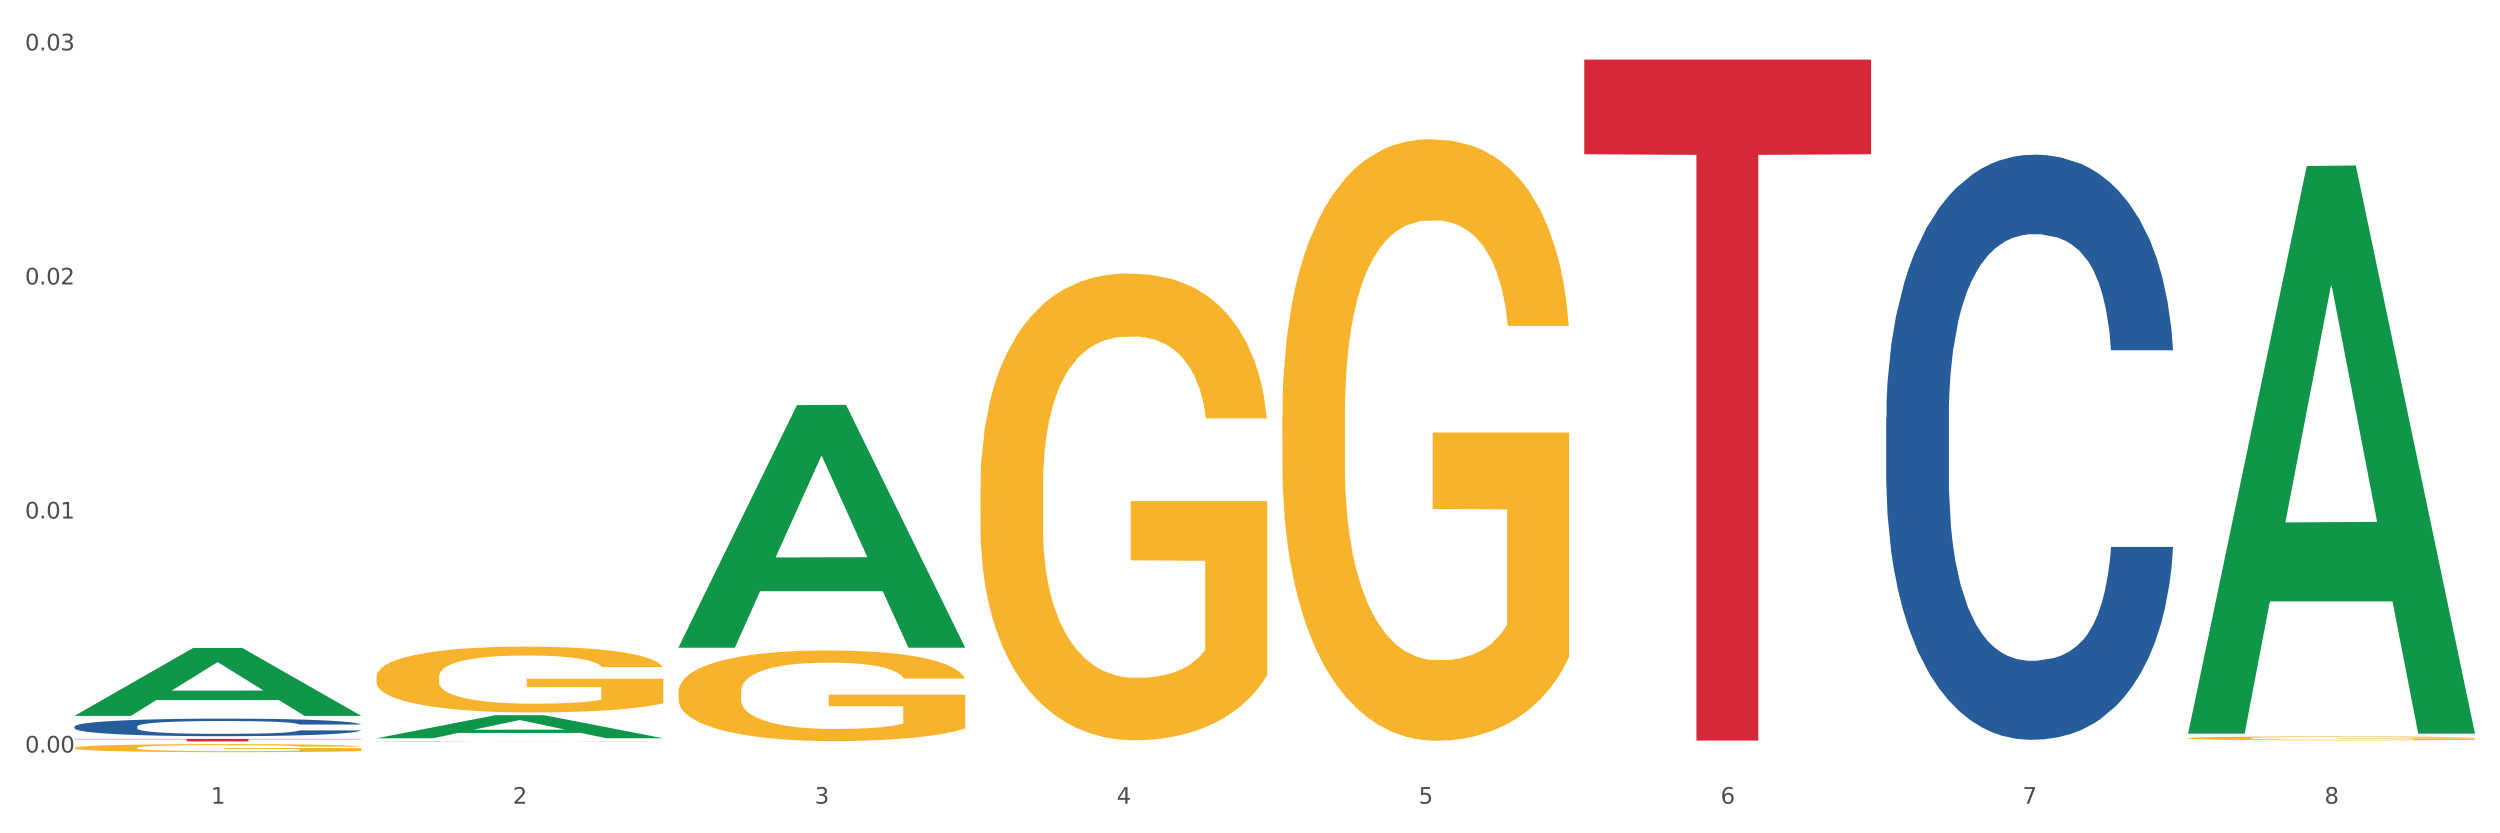 <?xml version="1.0" encoding="utf-8" standalone="no"?>
<!DOCTYPE svg PUBLIC "-//W3C//DTD SVG 1.1//EN"
  "http://www.w3.org/Graphics/SVG/1.1/DTD/svg11.dtd">
<svg xmlns:xlink="http://www.w3.org/1999/xlink" width="1080pt" height="360pt" viewBox="0 0 1080 360" xmlns="http://www.w3.org/2000/svg" version="1.1">
 <rect x="0" y="0" width="1080" height="360" fill="#333333" stroke="none"/>
 <defs>
  <style type="text/css">*{stroke-linejoin: round; stroke-linecap: butt}</style>
 </defs>
 <g id="figure_1">
  <g id="patch_1">
   <path d="M 0 360 
L 1080 360 
L 1080 0 
L 0 0 
z
" style="fill: #ffffff; stroke: #ffffff; stroke-linejoin: miter"/>
  </g>
  <g id="axes_1">
   <g id="matplotlib.axis_1">
    <g id="xtick_1">
     <g id="text_1">
      <!-- 1 -->
      <g style="fill: #4d4d4d" transform="translate(91.082 347.204) scale(0.096 -0.096)">
       <defs>
        <path id="DejaVuSans-31" d="M 794 531 
L 1825 531 
L 1825 4091 
L 703 3866 
L 703 4441 
L 1819 4666 
L 2450 4666 
L 2450 531 
L 3481 531 
L 3481 0 
L 794 0 
L 794 531 
z
" transform="scale(0.016)"/>
       </defs>
       <use xlink:href="#DejaVuSans-31"/>
      </g>
     </g>
    </g>
    <g id="xtick_2">
     <g id="text_2">
      <!-- 2 -->
      <g style="fill: #4d4d4d" transform="translate(221.525 347.204) scale(0.096 -0.096)">
       <defs>
        <path id="DejaVuSans-32" d="M 1228 531 
L 3431 531 
L 3431 0 
L 469 0 
L 469 531 
Q 828 903 1448 1529 
Q 2069 2156 2228 2338 
Q 2531 2678 2651 2914 
Q 2772 3150 2772 3378 
Q 2772 3750 2511 3984 
Q 2250 4219 1831 4219 
Q 1534 4219 1204 4116 
Q 875 4013 500 3803 
L 500 4441 
Q 881 4594 1212 4672 
Q 1544 4750 1819 4750 
Q 2544 4750 2975 4387 
Q 3406 4025 3406 3419 
Q 3406 3131 3298 2873 
Q 3191 2616 2906 2266 
Q 2828 2175 2409 1742 
Q 1991 1309 1228 531 
z
" transform="scale(0.016)"/>
       </defs>
       <use xlink:href="#DejaVuSans-32"/>
      </g>
     </g>
    </g>
    <g id="xtick_3">
     <g id="text_3">
      <!-- 3 -->
      <g style="fill: #4d4d4d" transform="translate(351.968 347.204) scale(0.096 -0.096)">
       <defs>
        <path id="DejaVuSans-33" d="M 2597 2516 
Q 3050 2419 3304 2112 
Q 3559 1806 3559 1356 
Q 3559 666 3084 287 
Q 2609 -91 1734 -91 
Q 1441 -91 1130 -33 
Q 819 25 488 141 
L 488 750 
Q 750 597 1062 519 
Q 1375 441 1716 441 
Q 2309 441 2620 675 
Q 2931 909 2931 1356 
Q 2931 1769 2642 2001 
Q 2353 2234 1838 2234 
L 1294 2234 
L 1294 2753 
L 1863 2753 
Q 2328 2753 2575 2939 
Q 2822 3125 2822 3475 
Q 2822 3834 2567 4026 
Q 2313 4219 1838 4219 
Q 1578 4219 1281 4162 
Q 984 4106 628 3988 
L 628 4550 
Q 988 4650 1302 4700 
Q 1616 4750 1894 4750 
Q 2613 4750 3031 4423 
Q 3450 4097 3450 3541 
Q 3450 3153 3228 2886 
Q 3006 2619 2597 2516 
z
" transform="scale(0.016)"/>
       </defs>
       <use xlink:href="#DejaVuSans-33"/>
      </g>
     </g>
    </g>
    <g id="xtick_4">
     <g id="text_4">
      <!-- 4 -->
      <g style="fill: #4d4d4d" transform="translate(482.412 347.204) scale(0.096 -0.096)">
       <defs>
        <path id="DejaVuSans-34" d="M 2419 4116 
L 825 1625 
L 2419 1625 
L 2419 4116 
z
M 2253 4666 
L 3047 4666 
L 3047 1625 
L 3713 1625 
L 3713 1100 
L 3047 1100 
L 3047 0 
L 2419 0 
L 2419 1100 
L 313 1100 
L 313 1709 
L 2253 4666 
z
" transform="scale(0.016)"/>
       </defs>
       <use xlink:href="#DejaVuSans-34"/>
      </g>
     </g>
    </g>
    <g id="xtick_5">
     <g id="text_5">
      <!-- 5 -->
      <g style="fill: #4d4d4d" transform="translate(612.855 347.204) scale(0.096 -0.096)">
       <defs>
        <path id="DejaVuSans-35" d="M 691 4666 
L 3169 4666 
L 3169 4134 
L 1269 4134 
L 1269 2991 
Q 1406 3038 1543 3061 
Q 1681 3084 1819 3084 
Q 2600 3084 3056 2656 
Q 3513 2228 3513 1497 
Q 3513 744 3044 326 
Q 2575 -91 1722 -91 
Q 1428 -91 1123 -41 
Q 819 9 494 109 
L 494 744 
Q 775 591 1075 516 
Q 1375 441 1709 441 
Q 2250 441 2565 725 
Q 2881 1009 2881 1497 
Q 2881 1984 2565 2268 
Q 2250 2553 1709 2553 
Q 1456 2553 1204 2497 
Q 953 2441 691 2322 
L 691 4666 
z
" transform="scale(0.016)"/>
       </defs>
       <use xlink:href="#DejaVuSans-35"/>
      </g>
     </g>
    </g>
    <g id="xtick_6">
     <g id="text_6">
      <!-- 6 -->
      <g style="fill: #4d4d4d" transform="translate(743.299 347.204) scale(0.096 -0.096)">
       <defs>
        <path id="DejaVuSans-36" d="M 2113 2584 
Q 1688 2584 1439 2293 
Q 1191 2003 1191 1497 
Q 1191 994 1439 701 
Q 1688 409 2113 409 
Q 2538 409 2786 701 
Q 3034 994 3034 1497 
Q 3034 2003 2786 2293 
Q 2538 2584 2113 2584 
z
M 3366 4563 
L 3366 3988 
Q 3128 4100 2886 4159 
Q 2644 4219 2406 4219 
Q 1781 4219 1451 3797 
Q 1122 3375 1075 2522 
Q 1259 2794 1537 2939 
Q 1816 3084 2150 3084 
Q 2853 3084 3261 2657 
Q 3669 2231 3669 1497 
Q 3669 778 3244 343 
Q 2819 -91 2113 -91 
Q 1303 -91 875 529 
Q 447 1150 447 2328 
Q 447 3434 972 4092 
Q 1497 4750 2381 4750 
Q 2619 4750 2861 4703 
Q 3103 4656 3366 4563 
z
" transform="scale(0.016)"/>
       </defs>
       <use xlink:href="#DejaVuSans-36"/>
      </g>
     </g>
    </g>
    <g id="xtick_7">
     <g id="text_7">
      <!-- 7 -->
      <g style="fill: #4d4d4d" transform="translate(873.742 347.204) scale(0.096 -0.096)">
       <defs>
        <path id="DejaVuSans-37" d="M 525 4666 
L 3525 4666 
L 3525 4397 
L 1831 0 
L 1172 0 
L 2766 4134 
L 525 4134 
L 525 4666 
z
" transform="scale(0.016)"/>
       </defs>
       <use xlink:href="#DejaVuSans-37"/>
      </g>
     </g>
    </g>
    <g id="xtick_8">
     <g id="text_8">
      <!-- 8 -->
      <g style="fill: #4d4d4d" transform="translate(1004.185 347.204) scale(0.096 -0.096)">
       <defs>
        <path id="DejaVuSans-38" d="M 2034 2216 
Q 1584 2216 1326 1975 
Q 1069 1734 1069 1313 
Q 1069 891 1326 650 
Q 1584 409 2034 409 
Q 2484 409 2743 651 
Q 3003 894 3003 1313 
Q 3003 1734 2745 1975 
Q 2488 2216 2034 2216 
z
M 1403 2484 
Q 997 2584 770 2862 
Q 544 3141 544 3541 
Q 544 4100 942 4425 
Q 1341 4750 2034 4750 
Q 2731 4750 3128 4425 
Q 3525 4100 3525 3541 
Q 3525 3141 3298 2862 
Q 3072 2584 2669 2484 
Q 3125 2378 3379 2068 
Q 3634 1759 3634 1313 
Q 3634 634 3220 271 
Q 2806 -91 2034 -91 
Q 1263 -91 848 271 
Q 434 634 434 1313 
Q 434 1759 690 2068 
Q 947 2378 1403 2484 
z
M 1172 3481 
Q 1172 3119 1398 2916 
Q 1625 2713 2034 2713 
Q 2441 2713 2670 2916 
Q 2900 3119 2900 3481 
Q 2900 3844 2670 4047 
Q 2441 4250 2034 4250 
Q 1625 4250 1398 4047 
Q 1172 3844 1172 3481 
z
" transform="scale(0.016)"/>
       </defs>
       <use xlink:href="#DejaVuSans-38"/>
      </g>
     </g>
    </g>
    <g id="xtick_9"/>
    <g id="xtick_10"/>
    <g id="xtick_11"/>
    <g id="xtick_12"/>
    <g id="xtick_13"/>
    <g id="xtick_14"/>
    <g id="xtick_15"/>
   </g>
   <g id="matplotlib.axis_2">
    <g id="ytick_1">
     <g id="text_9">
      <!-- 0.00 -->
      <g style="fill: #4d4d4d" transform="translate(10.8 325.104) scale(0.096 -0.096)">
       <defs>
        <path id="DejaVuSans-30" d="M 2034 4250 
Q 1547 4250 1301 3770 
Q 1056 3291 1056 2328 
Q 1056 1369 1301 889 
Q 1547 409 2034 409 
Q 2525 409 2770 889 
Q 3016 1369 3016 2328 
Q 3016 3291 2770 3770 
Q 2525 4250 2034 4250 
z
M 2034 4750 
Q 2819 4750 3233 4129 
Q 3647 3509 3647 2328 
Q 3647 1150 3233 529 
Q 2819 -91 2034 -91 
Q 1250 -91 836 529 
Q 422 1150 422 2328 
Q 422 3509 836 4129 
Q 1250 4750 2034 4750 
z
" transform="scale(0.016)"/>
        <path id="DejaVuSans-2e" d="M 684 794 
L 1344 794 
L 1344 0 
L 684 0 
L 684 794 
z
" transform="scale(0.016)"/>
       </defs>
       <use xlink:href="#DejaVuSans-30"/>
       <use xlink:href="#DejaVuSans-2e" transform="translate(63.623 0)"/>
       <use xlink:href="#DejaVuSans-30" transform="translate(95.41 0)"/>
       <use xlink:href="#DejaVuSans-30" transform="translate(159.033 0)"/>
      </g>
     </g>
    </g>
    <g id="ytick_2">
     <g id="text_10">
      <!-- 0.01 -->
      <g style="fill: #4d4d4d" transform="translate(10.8 223.993) scale(0.096 -0.096)">
       <use xlink:href="#DejaVuSans-30"/>
       <use xlink:href="#DejaVuSans-2e" transform="translate(63.623 0)"/>
       <use xlink:href="#DejaVuSans-30" transform="translate(95.41 0)"/>
       <use xlink:href="#DejaVuSans-31" transform="translate(159.033 0)"/>
      </g>
     </g>
    </g>
    <g id="ytick_3">
     <g id="text_11">
      <!-- 0.02 -->
      <g style="fill: #4d4d4d" transform="translate(10.8 122.883) scale(0.096 -0.096)">
       <use xlink:href="#DejaVuSans-30"/>
       <use xlink:href="#DejaVuSans-2e" transform="translate(63.623 0)"/>
       <use xlink:href="#DejaVuSans-30" transform="translate(95.41 0)"/>
       <use xlink:href="#DejaVuSans-32" transform="translate(159.033 0)"/>
      </g>
     </g>
    </g>
    <g id="ytick_4">
     <g id="text_12">
      <!-- 0.03 -->
      <g style="fill: #4d4d4d" transform="translate(10.8 21.773) scale(0.096 -0.096)">
       <use xlink:href="#DejaVuSans-30"/>
       <use xlink:href="#DejaVuSans-2e" transform="translate(63.623 0)"/>
       <use xlink:href="#DejaVuSans-30" transform="translate(95.41 0)"/>
       <use xlink:href="#DejaVuSans-33" transform="translate(159.033 0)"/>
      </g>
     </g>
    </g>
    <g id="ytick_5"/>
    <g id="ytick_6"/>
    <g id="ytick_7"/>
   </g>
   <g id="PolyCollection_1">
    <path d="M 32.175 309.214 
L 32.303 309.186 
L 83.404 279.921 
L 104.611 279.894 
L 156.096 309.269 
L 131.567 309.269 
L 120.453 302.429 
L 67.691 302.429 
L 67.307 302.539 
L 56.576 309.269 
L 32.175 309.269 
L 32.175 309.214 
L 74.334 298.346 
L 113.81 298.319 
L 94.263 286.155 
L 94.008 286.1 
L 93.752 286.183 
L 74.206 298.319 
L 74.334 298.346 
L 32.175 309.214 
z
" clip-path="url(#p9086dd6071)" style="fill: #109648"/>
    <path d="M 293.062 299.095 
L 293.208 299.06 
L 293.208 297.773 
L 293.501 296.664 
L 294.964 293.983 
L 297.158 291.767 
L 298.768 290.587 
L 300.377 289.622 
L 302.279 288.656 
L 304.62 287.655 
L 308.863 286.19 
L 311.496 285.439 
L 314.715 284.652 
L 320.567 283.508 
L 324.81 282.865 
L 329.199 282.329 
L 336.368 281.685 
L 341.05 281.399 
L 346.025 281.185 
L 352.023 281.042 
L 356.559 281.006 
L 366.507 281.113 
L 374.993 281.435 
L 379.09 281.685 
L 384.357 282.114 
L 387.137 282.4 
L 391.672 282.972 
L 396.354 283.723 
L 399.573 284.366 
L 404.401 285.582 
L 408.058 286.797 
L 411.423 288.299 
L 413.179 289.336 
L 414.496 290.301 
L 415.666 291.409 
L 416.837 293.161 
L 390.502 293.161 
L 389.477 291.91 
L 387.868 290.73 
L 385.527 289.586 
L 383.479 288.871 
L 379.968 287.977 
L 376.749 287.405 
L 373.384 286.976 
L 369.287 286.619 
L 366.069 286.44 
L 361.533 286.297 
L 352.608 286.333 
L 346.61 286.619 
L 342.513 286.976 
L 339.88 287.298 
L 337.539 287.655 
L 334.905 288.156 
L 331.833 288.907 
L 329.638 289.586 
L 327.444 290.444 
L 325.688 291.302 
L 324.079 292.303 
L 322.762 293.375 
L 321.738 294.484 
L 320.86 295.842 
L 320.128 298.094 
L 320.128 302.992 
L 320.421 304.1 
L 321.153 305.566 
L 322.03 306.674 
L 323.493 307.997 
L 324.81 308.891 
L 327.297 310.178 
L 330.077 311.25 
L 332.272 311.93 
L 334.466 312.502 
L 338.27 313.288 
L 342.513 313.932 
L 346.171 314.325 
L 351.145 314.682 
L 354.51 314.825 
L 357.436 314.897 
L 364.605 314.897 
L 369.726 314.79 
L 375.432 314.539 
L 379.821 314.218 
L 383.479 313.824 
L 387.576 313.181 
L 390.209 312.573 
L 390.209 305.101 
L 358.022 305.066 
L 358.022 300.096 
L 416.983 300.096 
L 416.983 314.682 
L 414.496 315.433 
L 411.716 316.112 
L 408.79 316.72 
L 404.401 317.471 
L 399.134 318.186 
L 394.452 318.686 
L 389.477 319.115 
L 383.625 319.509 
L 376.017 319.866 
L 371.336 320.009 
L 365.483 320.117 
L 358.607 320.152 
L 352.608 320.081 
L 346.756 319.902 
L 340.611 319.58 
L 334.613 319.115 
L 330.077 318.651 
L 325.542 318.079 
L 320.714 317.328 
L 316.91 316.613 
L 313.984 315.969 
L 310.765 315.147 
L 307.253 314.075 
L 304.62 313.109 
L 302.279 312.108 
L 299.792 310.821 
L 298.036 309.713 
L 296.281 308.319 
L 295.256 307.282 
L 294.086 305.673 
L 293.208 303.421 
L 293.062 299.095 
z
" clip-path="url(#p9086dd6071)" style="fill: #f7b32b"/>
    <path d="M 423.505 211.323 
L 423.651 211.139 
L 423.651 204.508 
L 423.944 198.798 
L 425.407 184.984 
L 427.602 173.564 
L 429.211 167.486 
L 430.82 162.512 
L 432.722 157.539 
L 435.063 152.382 
L 439.306 144.83 
L 441.94 140.962 
L 445.158 136.91 
L 451.011 131.016 
L 455.254 127.7 
L 459.643 124.938 
L 466.812 121.622 
L 471.494 120.149 
L 476.468 119.044 
L 482.467 118.307 
L 487.002 118.123 
L 496.951 118.675 
L 505.437 120.333 
L 509.533 121.622 
L 514.8 123.832 
L 517.58 125.306 
L 522.115 128.253 
L 526.797 132.121 
L 530.016 135.436 
L 534.844 141.699 
L 538.502 147.961 
L 541.867 155.697 
L 543.622 161.039 
L 544.939 166.012 
L 546.11 171.722 
L 547.28 180.747 
L 520.945 180.747 
L 519.921 174.301 
L 518.312 168.222 
L 515.971 162.328 
L 513.922 158.644 
L 510.411 154.04 
L 507.192 151.093 
L 503.827 148.882 
L 499.731 147.04 
L 496.512 146.12 
L 491.976 145.383 
L 483.052 145.567 
L 477.053 147.04 
L 472.957 148.882 
L 470.323 150.54 
L 467.982 152.382 
L 465.349 154.961 
L 462.276 158.829 
L 460.082 162.328 
L 457.887 166.749 
L 456.131 171.169 
L 454.522 176.327 
L 453.205 181.852 
L 452.181 187.562 
L 451.303 194.562 
L 450.572 206.166 
L 450.572 231.4 
L 450.864 237.11 
L 451.596 244.661 
L 452.474 250.371 
L 453.937 257.186 
L 455.254 261.791 
L 457.741 268.422 
L 460.521 273.948 
L 462.715 277.447 
L 464.91 280.394 
L 468.714 284.446 
L 472.957 287.762 
L 476.614 289.788 
L 481.589 291.63 
L 484.954 292.367 
L 487.88 292.735 
L 495.049 292.735 
L 500.17 292.182 
L 505.875 290.893 
L 510.265 289.235 
L 513.922 287.209 
L 518.019 283.894 
L 520.652 280.763 
L 520.652 242.267 
L 488.465 242.083 
L 488.465 216.48 
L 547.426 216.48 
L 547.426 291.63 
L 544.939 295.498 
L 542.159 298.997 
L 539.233 302.129 
L 534.844 305.997 
L 529.577 309.681 
L 524.895 312.259 
L 519.921 314.469 
L 514.069 316.496 
L 506.461 318.337 
L 501.779 319.074 
L 495.927 319.627 
L 489.05 319.811 
L 483.052 319.443 
L 477.2 318.522 
L 471.055 316.864 
L 465.056 314.469 
L 460.521 312.075 
L 455.985 309.128 
L 451.157 305.26 
L 447.353 301.576 
L 444.427 298.261 
L 441.208 294.024 
L 437.697 288.499 
L 435.063 283.525 
L 432.722 278.368 
L 430.235 271.737 
L 428.48 266.027 
L 426.724 258.844 
L 425.7 253.502 
L 424.529 245.214 
L 423.651 233.61 
L 423.505 211.323 
z
" clip-path="url(#p9086dd6071)" style="fill: #f7b32b"/>
    <path d="M 553.949 180.22 
L 554.095 179.983 
L 554.095 171.437 
L 554.388 164.079 
L 555.851 146.276 
L 558.045 131.56 
L 559.655 123.726 
L 561.264 117.317 
L 563.166 110.908 
L 565.507 104.262 
L 569.75 94.53 
L 572.383 89.545 
L 575.602 84.323 
L 581.454 76.727 
L 585.697 72.455 
L 590.086 68.894 
L 597.255 64.622 
L 601.937 62.723 
L 606.911 61.299 
L 612.91 60.349 
L 617.445 60.112 
L 627.394 60.824 
L 635.88 62.96 
L 639.977 64.622 
L 645.244 67.47 
L 648.023 69.369 
L 652.559 73.167 
L 657.241 78.152 
L 660.459 82.424 
L 665.287 90.495 
L 668.945 98.565 
L 672.31 108.535 
L 674.066 115.418 
L 675.383 121.827 
L 676.553 129.186 
L 677.724 140.817 
L 651.388 140.817 
L 650.364 132.509 
L 648.755 124.676 
L 646.414 117.08 
L 644.366 112.333 
L 640.854 106.399 
L 637.636 102.601 
L 634.271 99.752 
L 630.174 97.379 
L 626.955 96.192 
L 622.42 95.242 
L 613.495 95.48 
L 607.497 97.379 
L 603.4 99.752 
L 600.767 101.889 
L 598.426 104.262 
L 595.792 107.585 
L 592.72 112.57 
L 590.525 117.08 
L 588.331 122.777 
L 586.575 128.474 
L 584.965 135.12 
L 583.649 142.241 
L 582.625 149.6 
L 581.747 158.619 
L 581.015 173.574 
L 581.015 206.093 
L 581.308 213.452 
L 582.039 223.184 
L 582.917 230.542 
L 584.38 239.325 
L 585.697 245.259 
L 588.184 253.804 
L 590.964 260.925 
L 593.159 265.435 
L 595.353 269.233 
L 599.157 274.455 
L 603.4 278.728 
L 607.058 281.339 
L 612.032 283.712 
L 615.397 284.662 
L 618.323 285.137 
L 625.492 285.137 
L 630.613 284.425 
L 636.319 282.763 
L 640.708 280.627 
L 644.366 278.016 
L 648.462 273.743 
L 651.096 269.708 
L 651.096 220.098 
L 618.908 219.86 
L 618.908 186.866 
L 677.87 186.866 
L 677.87 283.712 
L 675.383 288.697 
L 672.603 293.207 
L 669.677 297.242 
L 665.287 302.227 
L 660.02 306.975 
L 655.339 310.298 
L 650.364 313.146 
L 644.512 315.757 
L 636.904 318.131 
L 632.222 319.08 
L 626.37 319.792 
L 619.494 320.03 
L 613.495 319.555 
L 607.643 318.368 
L 601.498 316.232 
L 595.5 313.146 
L 590.964 310.06 
L 586.429 306.262 
L 581.6 301.278 
L 577.796 296.53 
L 574.87 292.258 
L 571.652 286.798 
L 568.14 279.677 
L 565.507 273.268 
L 563.166 266.622 
L 560.679 258.077 
L 558.923 250.718 
L 557.167 241.461 
L 556.143 234.577 
L 554.973 223.896 
L 554.095 208.942 
L 553.949 180.22 
z
" clip-path="url(#p9086dd6071)" style="fill: #f7b32b"/>
    <path d="M 945.279 318.915 
L 945.425 318.913 
L 945.425 318.858 
L 945.718 318.81 
L 947.181 318.695 
L 949.375 318.6 
L 950.985 318.549 
L 952.594 318.507 
L 954.496 318.466 
L 956.837 318.423 
L 961.08 318.36 
L 963.713 318.327 
L 966.932 318.294 
L 972.784 318.244 
L 977.027 318.217 
L 981.416 318.194 
L 988.585 318.166 
L 993.267 318.154 
L 998.242 318.144 
L 1004.24 318.138 
L 1008.776 318.137 
L 1018.724 318.141 
L 1027.21 318.155 
L 1031.307 318.166 
L 1036.574 318.184 
L 1039.354 318.197 
L 1043.889 318.221 
L 1048.571 318.254 
L 1051.79 318.281 
L 1056.618 318.334 
L 1060.275 318.386 
L 1063.64 318.45 
L 1065.396 318.495 
L 1066.713 318.537 
L 1067.883 318.584 
L 1069.054 318.66 
L 1042.719 318.66 
L 1041.694 318.606 
L 1040.085 318.555 
L 1037.744 318.506 
L 1035.696 318.475 
L 1032.185 318.437 
L 1028.966 318.412 
L 1025.601 318.394 
L 1021.504 318.378 
L 1018.285 318.37 
L 1013.75 318.364 
L 1004.825 318.366 
L 998.827 318.378 
L 994.73 318.394 
L 992.097 318.407 
L 989.756 318.423 
L 987.122 318.444 
L 984.05 318.477 
L 981.855 318.506 
L 979.661 318.543 
L 977.905 318.58 
L 976.296 318.623 
L 974.979 318.669 
L 973.955 318.716 
L 973.077 318.775 
L 972.345 318.872 
L 972.345 319.082 
L 972.638 319.13 
L 973.37 319.193 
L 974.247 319.241 
L 975.71 319.298 
L 977.027 319.336 
L 979.514 319.392 
L 982.294 319.438 
L 984.489 319.467 
L 986.683 319.492 
L 990.487 319.525 
L 994.73 319.553 
L 998.388 319.57 
L 1003.362 319.585 
L 1006.727 319.591 
L 1009.653 319.595 
L 1016.822 319.595 
L 1021.943 319.59 
L 1027.649 319.579 
L 1032.038 319.565 
L 1035.696 319.548 
L 1039.792 319.521 
L 1042.426 319.495 
L 1042.426 319.173 
L 1010.239 319.172 
L 1010.239 318.958 
L 1069.2 318.958 
L 1069.2 319.585 
L 1066.713 319.618 
L 1063.933 319.647 
L 1061.007 319.673 
L 1056.618 319.705 
L 1051.351 319.736 
L 1046.669 319.758 
L 1041.694 319.776 
L 1035.842 319.793 
L 1028.234 319.808 
L 1023.553 319.814 
L 1017.7 319.819 
L 1010.824 319.821 
L 1004.825 319.818 
L 998.973 319.81 
L 992.828 319.796 
L 986.83 319.776 
L 982.294 319.756 
L 977.759 319.731 
L 972.931 319.699 
L 969.127 319.668 
L 966.201 319.641 
L 962.982 319.605 
L 959.47 319.559 
L 956.837 319.518 
L 954.496 319.475 
L 952.009 319.419 
L 950.253 319.372 
L 948.498 319.312 
L 947.473 319.267 
L 946.303 319.198 
L 945.425 319.101 
L 945.279 318.915 
z
" clip-path="url(#p9086dd6071)" style="fill: #f7b32b"/>
    <path d="M 814.835 180.405 
L 814.982 180.174 
L 814.982 173.709 
L 815.421 164.936 
L 817.033 148.774 
L 819.083 136.538 
L 822.599 122.223 
L 824.503 116.22 
L 826.993 109.525 
L 832.12 98.673 
L 837.979 89.438 
L 842.08 84.359 
L 845.157 81.127 
L 852.041 75.355 
L 855.996 72.815 
L 860.097 70.737 
L 863.613 69.352 
L 869.472 67.736 
L 874.159 67.043 
L 879.579 66.812 
L 884.12 67.043 
L 890.126 67.966 
L 898.914 70.737 
L 902.283 72.353 
L 906.824 75.124 
L 911.512 78.818 
L 915.32 82.512 
L 919.714 87.822 
L 924.255 94.748 
L 928.65 103.522 
L 931.726 111.603 
L 934.216 120.145 
L 936.413 130.535 
L 938.024 141.848 
L 938.757 151.314 
L 911.951 151.314 
L 911.219 142.771 
L 909.754 133.536 
L 908.289 127.302 
L 906.678 122.223 
L 904.188 116.451 
L 901.99 112.757 
L 898.328 108.37 
L 894.959 105.6 
L 892.176 103.984 
L 888.807 102.598 
L 881.63 101.213 
L 876.503 101.213 
L 873.28 101.675 
L 869.326 102.829 
L 865.957 104.445 
L 862.002 107.216 
L 858.926 110.217 
L 855.849 114.142 
L 854.092 116.913 
L 851.455 121.992 
L 849.697 126.148 
L 847.354 133.305 
L 846.035 138.385 
L 843.692 151.545 
L 842.666 161.242 
L 842.227 167.937 
L 841.934 175.325 
L 841.934 211.342 
L 842.813 227.504 
L 843.545 234.43 
L 844.717 242.28 
L 846.914 252.439 
L 850.137 262.367 
L 853.506 269.524 
L 856.289 273.91 
L 858.926 277.143 
L 861.562 279.682 
L 864.785 281.991 
L 867.421 283.377 
L 871.376 284.762 
L 876.064 285.454 
L 879.726 285.454 
L 887.196 284.3 
L 890.565 283.146 
L 893.788 281.529 
L 897.303 278.99 
L 900.086 276.219 
L 901.697 274.141 
L 904.334 269.755 
L 906.385 265.137 
L 908.142 259.827 
L 909.314 255.209 
L 910.633 248.283 
L 911.658 240.433 
L 911.951 236.277 
L 938.757 236.277 
L 938.171 244.589 
L 937.145 252.67 
L 935.095 263.521 
L 933.483 269.755 
L 930.993 277.374 
L 928.357 283.838 
L 924.695 290.996 
L 921.326 296.306 
L 917.81 300.923 
L 914.002 305.079 
L 907.117 310.851 
L 904.627 312.467 
L 899.354 315.238 
L 895.252 316.854 
L 889.247 318.47 
L 883.095 319.394 
L 876.65 319.625 
L 870.937 319.163 
L 864.638 317.777 
L 860.683 316.392 
L 856.289 314.314 
L 851.162 311.082 
L 846.328 307.157 
L 841.788 302.539 
L 837.54 297.229 
L 833.585 291.226 
L 828.458 281.299 
L 824.649 271.602 
L 821.866 262.597 
L 819.962 254.978 
L 818.058 245.281 
L 817.033 238.586 
L 815.421 222.424 
L 814.835 207.417 
L 814.835 180.405 
z
" clip-path="url(#p9086dd6071)" style="fill: #255c99"/>
    <path d="M 162.618 320.189 
L 162.765 320.189 
L 162.765 320.186 
L 163.204 320.181 
L 164.816 320.172 
L 166.866 320.165 
L 170.382 320.157 
L 172.286 320.153 
L 174.776 320.15 
L 179.903 320.143 
L 185.762 320.138 
L 189.863 320.135 
L 192.94 320.134 
L 199.824 320.13 
L 203.779 320.129 
L 207.88 320.128 
L 211.396 320.127 
L 217.255 320.126 
L 221.942 320.126 
L 227.362 320.126 
L 231.903 320.126 
L 237.909 320.126 
L 246.697 320.128 
L 250.066 320.129 
L 254.607 320.13 
L 259.295 320.132 
L 263.103 320.134 
L 267.497 320.137 
L 272.038 320.141 
L 276.433 320.146 
L 279.509 320.151 
L 281.999 320.156 
L 284.196 320.161 
L 285.807 320.168 
L 286.54 320.173 
L 259.734 320.173 
L 259.002 320.168 
L 257.537 320.163 
L 256.072 320.16 
L 254.461 320.157 
L 251.971 320.153 
L 249.773 320.151 
L 246.111 320.149 
L 242.742 320.147 
L 239.959 320.146 
L 236.59 320.146 
L 229.413 320.145 
L 224.286 320.145 
L 221.064 320.145 
L 217.109 320.146 
L 213.74 320.147 
L 209.785 320.148 
L 206.709 320.15 
L 203.633 320.152 
L 201.875 320.154 
L 199.238 320.157 
L 197.48 320.159 
L 195.137 320.163 
L 193.818 320.166 
L 191.475 320.173 
L 190.449 320.179 
L 190.01 320.182 
L 189.717 320.186 
L 189.717 320.207 
L 190.596 320.216 
L 191.328 320.22 
L 192.5 320.224 
L 194.697 320.23 
L 197.92 320.235 
L 201.289 320.239 
L 204.072 320.242 
L 206.709 320.244 
L 209.345 320.245 
L 212.568 320.246 
L 215.204 320.247 
L 219.159 320.248 
L 223.847 320.248 
L 227.509 320.248 
L 234.979 320.248 
L 238.348 320.247 
L 241.571 320.246 
L 245.086 320.245 
L 247.869 320.243 
L 249.48 320.242 
L 252.117 320.239 
L 254.168 320.237 
L 255.926 320.234 
L 257.097 320.231 
L 258.416 320.227 
L 259.441 320.223 
L 259.734 320.221 
L 286.54 320.221 
L 285.954 320.225 
L 284.928 320.23 
L 282.878 320.236 
L 281.266 320.239 
L 278.776 320.244 
L 276.14 320.247 
L 272.478 320.251 
L 269.109 320.254 
L 265.593 320.257 
L 261.785 320.259 
L 254.9 320.262 
L 252.41 320.263 
L 247.137 320.265 
L 243.035 320.266 
L 237.03 320.267 
L 230.878 320.267 
L 224.433 320.267 
L 218.72 320.267 
L 212.421 320.266 
L 208.466 320.266 
L 204.072 320.264 
L 198.945 320.263 
L 194.111 320.26 
L 189.571 320.258 
L 185.323 320.255 
L 181.368 320.251 
L 176.241 320.246 
L 172.432 320.24 
L 169.649 320.235 
L 167.745 320.231 
L 165.841 320.226 
L 164.816 320.222 
L 163.204 320.213 
L 162.618 320.204 
L 162.618 320.189 
z
" clip-path="url(#p9086dd6071)" style="fill: #255c99"/>
    <path d="M 32.175 313.861 
L 32.321 313.854 
L 32.321 313.66 
L 32.761 313.397 
L 34.372 312.912 
L 36.423 312.545 
L 39.938 312.115 
L 41.843 311.935 
L 44.333 311.734 
L 49.46 311.408 
L 55.319 311.131 
L 59.42 310.979 
L 62.496 310.882 
L 69.381 310.708 
L 73.336 310.632 
L 77.437 310.57 
L 80.953 310.528 
L 86.812 310.48 
L 91.499 310.459 
L 96.919 310.452 
L 101.46 310.459 
L 107.465 310.487 
L 116.254 310.57 
L 119.623 310.618 
L 124.164 310.701 
L 128.851 310.812 
L 132.66 310.923 
L 137.054 311.083 
L 141.595 311.29 
L 145.989 311.554 
L 149.065 311.796 
L 151.555 312.053 
L 153.753 312.365 
L 155.364 312.704 
L 156.096 312.988 
L 129.291 312.988 
L 128.558 312.732 
L 127.093 312.455 
L 125.629 312.268 
L 124.017 312.115 
L 121.527 311.942 
L 119.33 311.831 
L 115.668 311.699 
L 112.299 311.616 
L 109.516 311.568 
L 106.147 311.526 
L 98.969 311.484 
L 93.843 311.484 
L 90.62 311.498 
L 86.665 311.533 
L 83.296 311.582 
L 79.341 311.665 
L 76.265 311.755 
L 73.189 311.873 
L 71.431 311.956 
L 68.795 312.108 
L 67.037 312.233 
L 64.693 312.448 
L 63.375 312.6 
L 61.031 312.995 
L 60.006 313.286 
L 59.567 313.487 
L 59.274 313.709 
L 59.274 314.79 
L 60.152 315.275 
L 60.885 315.483 
L 62.057 315.719 
L 64.254 316.023 
L 67.476 316.321 
L 70.845 316.536 
L 73.629 316.668 
L 76.265 316.765 
L 78.902 316.841 
L 82.124 316.91 
L 84.761 316.952 
L 88.716 316.994 
L 93.403 317.014 
L 97.065 317.014 
L 104.536 316.98 
L 107.905 316.945 
L 111.127 316.897 
L 114.643 316.82 
L 117.426 316.737 
L 119.037 316.675 
L 121.674 316.543 
L 123.724 316.405 
L 125.482 316.245 
L 126.654 316.107 
L 127.972 315.899 
L 128.998 315.663 
L 129.291 315.538 
L 156.096 315.538 
L 155.51 315.788 
L 154.485 316.03 
L 152.434 316.356 
L 150.823 316.543 
L 148.333 316.772 
L 145.696 316.966 
L 142.034 317.181 
L 138.665 317.34 
L 135.15 317.479 
L 131.341 317.603 
L 124.457 317.777 
L 121.967 317.825 
L 116.693 317.908 
L 112.592 317.957 
L 106.586 318.005 
L 100.434 318.033 
L 93.989 318.04 
L 88.276 318.026 
L 81.978 317.985 
L 78.023 317.943 
L 73.629 317.881 
L 68.502 317.784 
L 63.668 317.666 
L 59.127 317.527 
L 54.879 317.368 
L 50.924 317.188 
L 45.798 316.89 
L 41.989 316.599 
L 39.206 316.328 
L 37.302 316.1 
L 35.398 315.809 
L 34.372 315.608 
L 32.761 315.123 
L 32.175 314.672 
L 32.175 313.861 
z
" clip-path="url(#p9086dd6071)" style="fill: #255c99"/>
    <path d="M 162.618 292.494 
L 162.765 292.468 
L 162.765 291.533 
L 163.057 290.728 
L 164.52 288.781 
L 166.715 287.172 
L 168.324 286.315 
L 169.934 285.614 
L 171.836 284.913 
L 174.177 284.187 
L 178.419 283.122 
L 181.053 282.577 
L 184.272 282.006 
L 190.124 281.175 
L 194.367 280.708 
L 198.756 280.318 
L 205.925 279.851 
L 210.607 279.644 
L 215.581 279.488 
L 221.58 279.384 
L 226.115 279.358 
L 236.064 279.436 
L 244.55 279.669 
L 248.646 279.851 
L 253.913 280.163 
L 256.693 280.37 
L 261.229 280.786 
L 265.91 281.331 
L 269.129 281.798 
L 273.957 282.681 
L 277.615 283.563 
L 280.98 284.654 
L 282.736 285.407 
L 284.052 286.108 
L 285.223 286.912 
L 286.393 288.184 
L 260.058 288.184 
L 259.034 287.276 
L 257.425 286.419 
L 255.084 285.588 
L 253.036 285.069 
L 249.524 284.42 
L 246.305 284.005 
L 242.94 283.693 
L 238.844 283.434 
L 235.625 283.304 
L 231.09 283.2 
L 222.165 283.226 
L 216.166 283.434 
L 212.07 283.693 
L 209.436 283.927 
L 207.095 284.187 
L 204.462 284.55 
L 201.389 285.095 
L 199.195 285.588 
L 197 286.211 
L 195.245 286.834 
L 193.635 287.561 
L 192.319 288.34 
L 191.294 289.145 
L 190.417 290.131 
L 189.685 291.767 
L 189.685 295.323 
L 189.978 296.128 
L 190.709 297.192 
L 191.587 297.997 
L 193.05 298.958 
L 194.367 299.607 
L 196.854 300.541 
L 199.634 301.32 
L 201.828 301.813 
L 204.023 302.229 
L 207.827 302.8 
L 212.07 303.267 
L 215.727 303.553 
L 220.702 303.812 
L 224.067 303.916 
L 226.993 303.968 
L 234.162 303.968 
L 239.283 303.89 
L 244.989 303.708 
L 249.378 303.475 
L 253.036 303.189 
L 257.132 302.722 
L 259.766 302.281 
L 259.766 296.855 
L 227.578 296.829 
L 227.578 293.221 
L 286.54 293.221 
L 286.54 303.812 
L 284.052 304.357 
L 281.273 304.851 
L 278.346 305.292 
L 273.957 305.837 
L 268.69 306.356 
L 264.008 306.72 
L 259.034 307.031 
L 253.182 307.317 
L 245.574 307.576 
L 240.892 307.68 
L 235.04 307.758 
L 228.164 307.784 
L 222.165 307.732 
L 216.313 307.602 
L 210.168 307.369 
L 204.169 307.031 
L 199.634 306.694 
L 195.098 306.278 
L 190.27 305.733 
L 186.466 305.214 
L 183.54 304.747 
L 180.321 304.15 
L 176.81 303.371 
L 174.177 302.67 
L 171.836 301.943 
L 169.348 301.008 
L 167.593 300.204 
L 165.837 299.191 
L 164.813 298.438 
L 163.643 297.27 
L 162.765 295.635 
L 162.618 292.494 
z
" clip-path="url(#p9086dd6071)" style="fill: #f7b32b"/>
    <path d="M 32.175 319.223 
L 156.096 319.223 
L 156.096 319.369 
L 107.35 319.37 
L 107.35 320.274 
L 80.628 320.274 
L 80.628 319.37 
L 32.175 319.369 
L 32.175 319.224 
L 32.175 319.223 
z
" clip-path="url(#p9086dd6071)" style="fill: #d62839"/>
    <path d="M 684.392 25.759 
L 808.313 25.759 
L 808.313 66.64 
L 759.567 66.916 
L 759.567 319.935 
L 732.845 319.935 
L 732.845 66.916 
L 684.392 66.64 
L 684.392 26.036 
L 684.392 25.759 
z
" clip-path="url(#p9086dd6071)" style="fill: #d62839"/>
    <path d="M 32.175 323.071 
L 32.321 323.067 
L 32.321 322.953 
L 32.614 322.854 
L 34.077 322.615 
L 36.272 322.417 
L 37.881 322.312 
L 39.49 322.225 
L 41.392 322.139 
L 43.733 322.05 
L 47.976 321.919 
L 50.61 321.852 
L 53.828 321.782 
L 59.681 321.68 
L 63.923 321.623 
L 68.313 321.575 
L 75.482 321.517 
L 80.163 321.492 
L 85.138 321.473 
L 91.136 321.46 
L 95.672 321.457 
L 105.621 321.466 
L 114.106 321.495 
L 118.203 321.517 
L 123.47 321.556 
L 126.25 321.581 
L 130.785 321.632 
L 135.467 321.699 
L 138.686 321.756 
L 143.514 321.865 
L 147.172 321.973 
L 150.537 322.107 
L 152.292 322.2 
L 153.609 322.286 
L 154.779 322.385 
L 155.95 322.541 
L 129.615 322.541 
L 128.591 322.43 
L 126.981 322.324 
L 124.64 322.222 
L 122.592 322.158 
L 119.081 322.079 
L 115.862 322.028 
L 112.497 321.989 
L 108.4 321.957 
L 105.182 321.941 
L 100.646 321.929 
L 91.722 321.932 
L 85.723 321.957 
L 81.626 321.989 
L 78.993 322.018 
L 76.652 322.05 
L 74.019 322.095 
L 70.946 322.162 
L 68.752 322.222 
L 66.557 322.299 
L 64.801 322.375 
L 63.192 322.465 
L 61.875 322.56 
L 60.851 322.659 
L 59.973 322.78 
L 59.242 322.981 
L 59.242 323.418 
L 59.534 323.517 
L 60.266 323.648 
L 61.144 323.747 
L 62.607 323.865 
L 63.923 323.945 
L 66.411 324.06 
L 69.19 324.155 
L 71.385 324.216 
L 73.58 324.267 
L 77.384 324.337 
L 81.626 324.394 
L 85.284 324.43 
L 90.259 324.461 
L 93.624 324.474 
L 96.55 324.481 
L 103.719 324.481 
L 108.839 324.471 
L 114.545 324.449 
L 118.934 324.42 
L 122.592 324.385 
L 126.689 324.327 
L 129.322 324.273 
L 129.322 323.607 
L 97.135 323.603 
L 97.135 323.16 
L 156.096 323.16 
L 156.096 324.461 
L 153.609 324.528 
L 150.829 324.589 
L 147.903 324.643 
L 143.514 324.71 
L 138.247 324.774 
L 133.565 324.819 
L 128.591 324.857 
L 122.738 324.892 
L 115.131 324.924 
L 110.449 324.937 
L 104.596 324.946 
L 97.72 324.95 
L 91.722 324.943 
L 85.869 324.927 
L 79.724 324.898 
L 73.726 324.857 
L 69.19 324.816 
L 64.655 324.764 
L 59.827 324.698 
L 56.023 324.634 
L 53.097 324.576 
L 49.878 324.503 
L 46.367 324.407 
L 43.733 324.321 
L 41.392 324.232 
L 38.905 324.117 
L 37.149 324.018 
L 35.394 323.894 
L 34.37 323.801 
L 33.199 323.658 
L 32.321 323.457 
L 32.175 323.071 
z
" clip-path="url(#p9086dd6071)" style="fill: #f7b32b"/>
    <path d="M 945.279 316.493 
L 945.407 316.262 
L 996.508 71.714 
L 1017.715 71.484 
L 1069.2 316.954 
L 1044.671 316.954 
L 1033.557 259.793 
L 980.794 259.793 
L 980.411 260.715 
L 969.68 316.954 
L 945.279 316.954 
L 945.279 316.493 
L 987.438 225.68 
L 1026.913 225.45 
L 1007.367 123.805 
L 1007.112 123.344 
L 1006.856 124.035 
L 987.31 225.45 
L 987.438 225.68 
L 945.279 316.493 
z
" clip-path="url(#p9086dd6071)" style="fill: #109648"/>
    <path d="M 293.062 279.626 
L 293.19 279.527 
L 344.291 174.997 
L 365.498 174.898 
L 416.983 279.823 
L 392.454 279.823 
L 381.34 255.39 
L 328.577 255.39 
L 328.194 255.784 
L 317.463 279.823 
L 293.062 279.823 
L 293.062 279.626 
L 335.221 240.809 
L 374.696 240.71 
L 355.15 197.263 
L 354.895 197.066 
L 354.639 197.361 
L 335.093 240.71 
L 335.221 240.809 
L 293.062 279.626 
z
" clip-path="url(#p9086dd6071)" style="fill: #109648"/>
    <path d="M 162.618 318.924 
L 162.746 318.915 
L 213.848 308.976 
L 235.055 308.967 
L 286.54 318.943 
L 262.011 318.943 
L 250.896 316.62 
L 198.134 316.62 
L 197.751 316.657 
L 187.019 318.943 
L 162.618 318.943 
L 162.618 318.924 
L 204.777 315.233 
L 244.253 315.224 
L 224.707 311.093 
L 224.451 311.074 
L 224.196 311.103 
L 204.649 315.224 
L 204.777 315.233 
L 162.618 318.924 
z
" clip-path="url(#p9086dd6071)" style="fill: #109648"/>
   </g>
  </g>
 </g>
 <defs>
  <clipPath id="p9086dd6071">
   <rect x="32.175" y="10.8" width="1037.025" height="329.109"/>
  </clipPath>
 </defs>
</svg>
